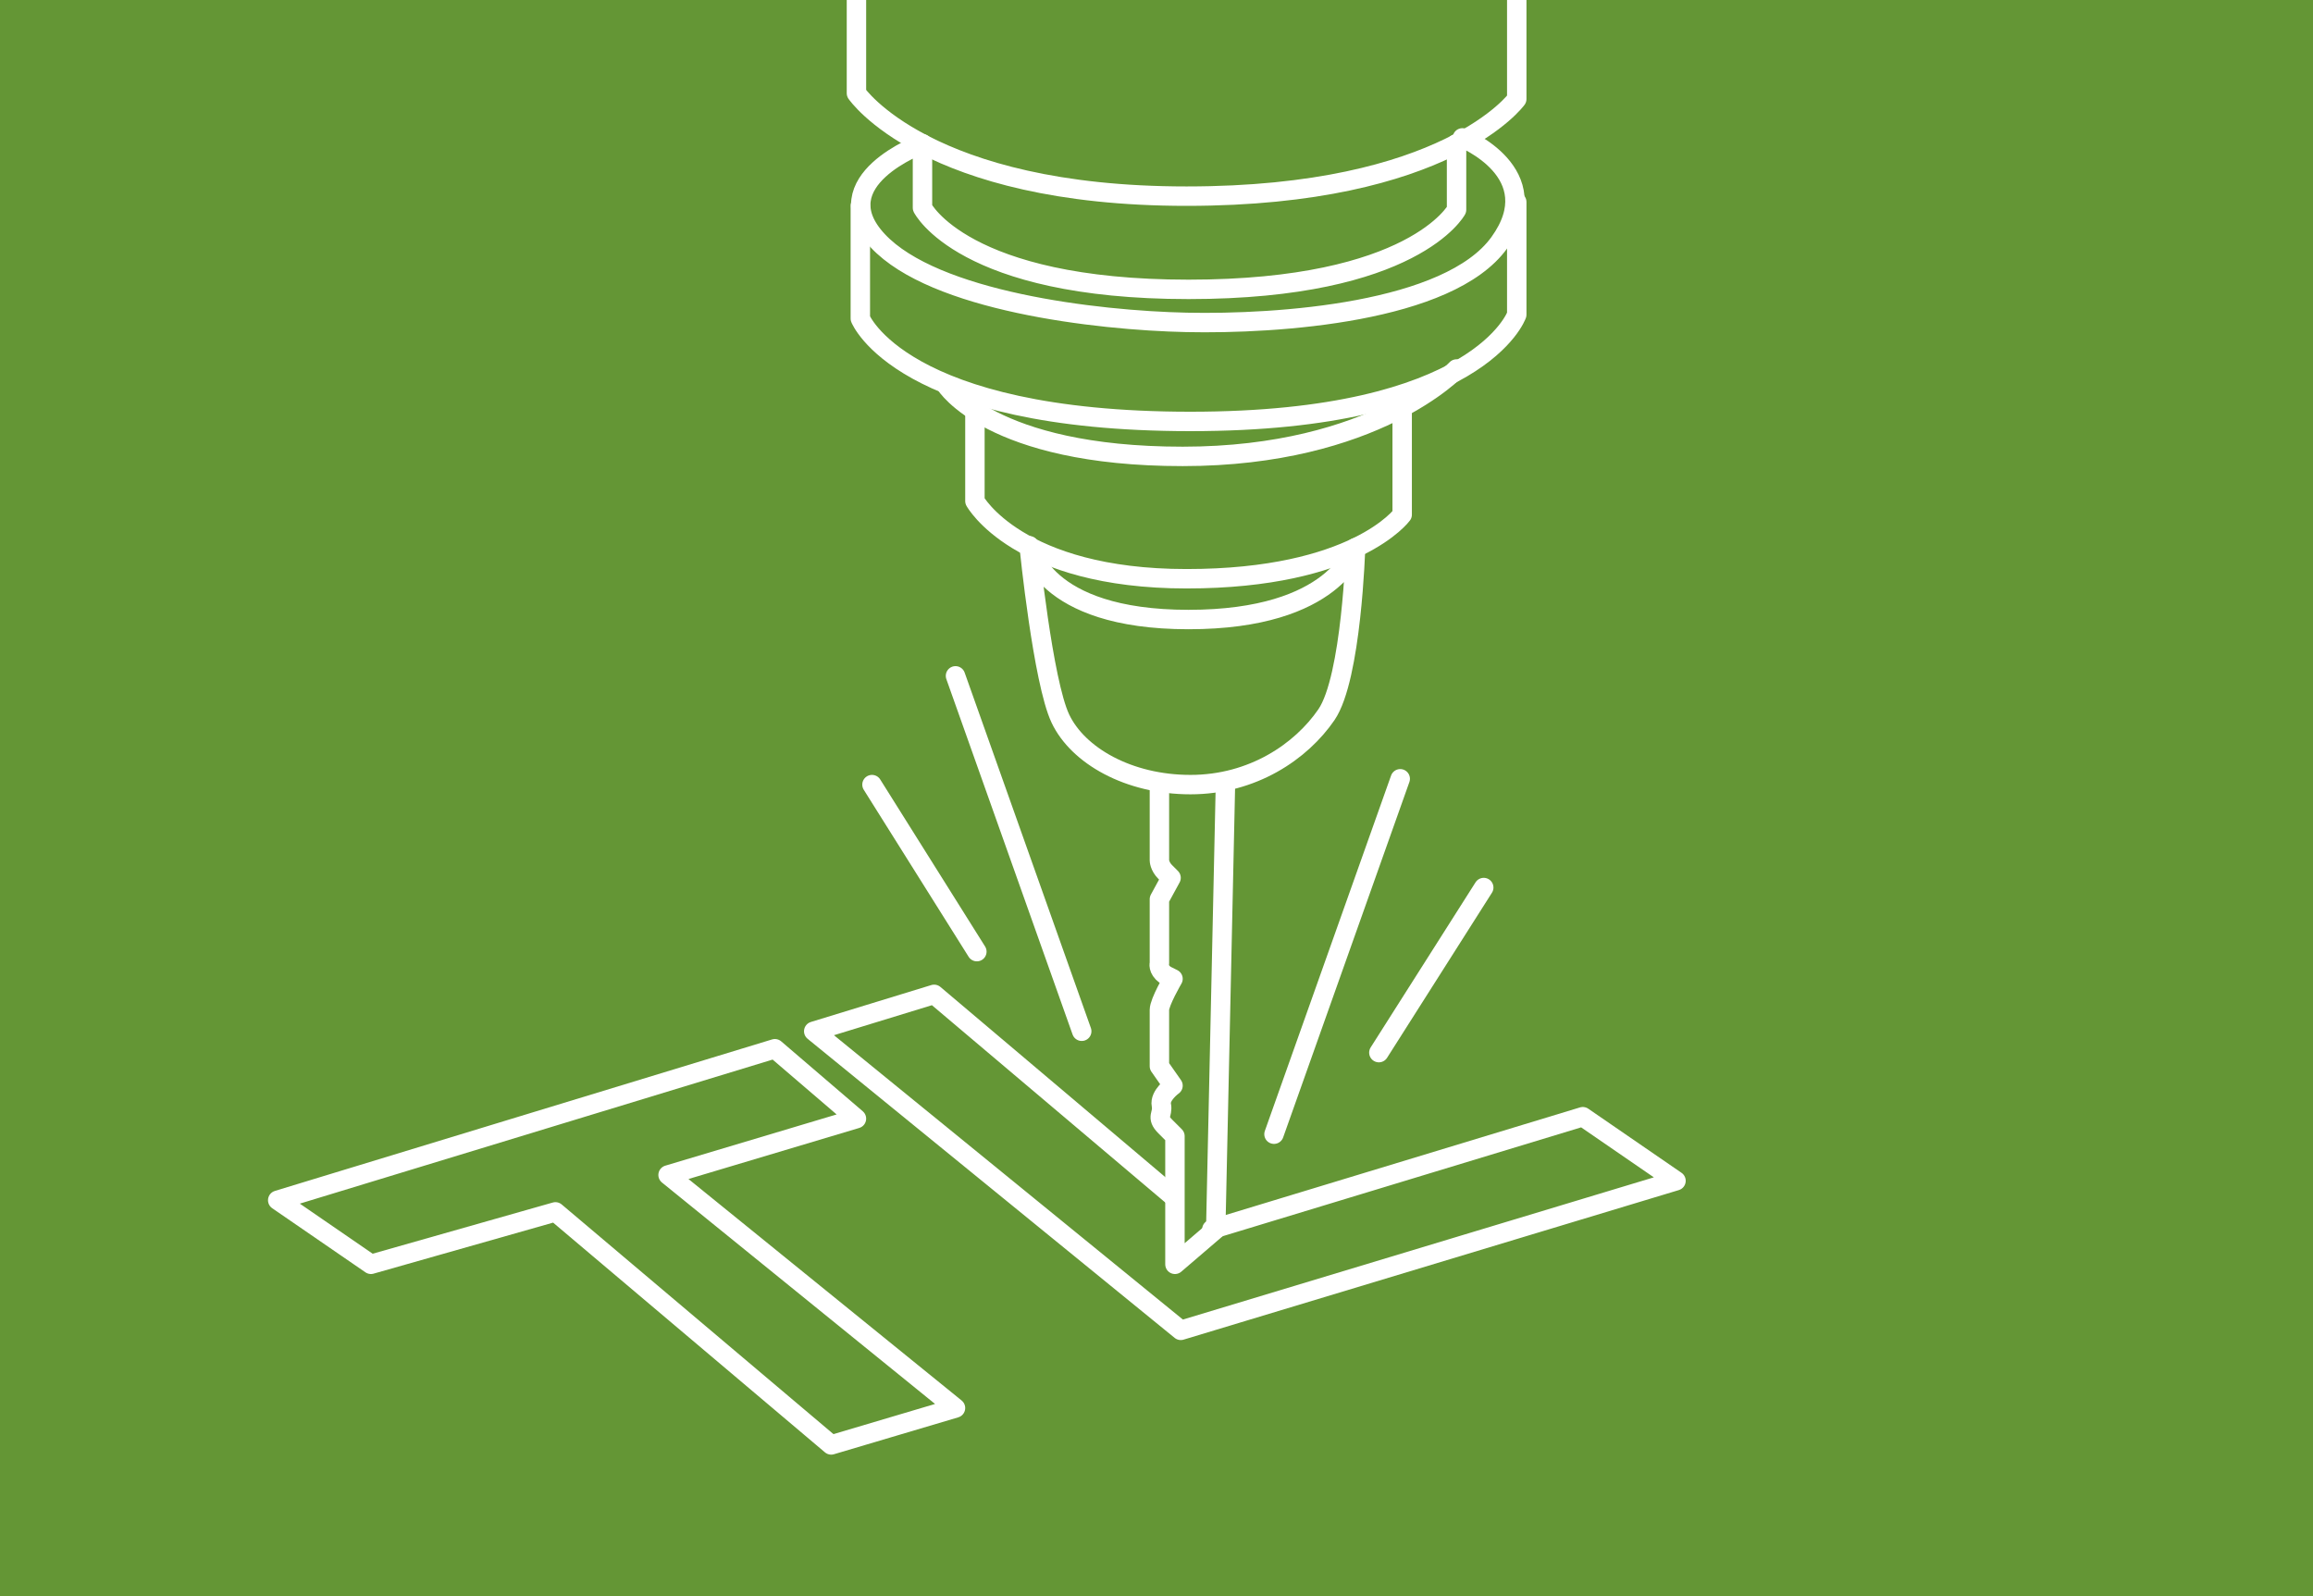 <?xml version="1.0" encoding="UTF-8"?>
<svg id="Layer_1" data-name="Layer 1" xmlns="http://www.w3.org/2000/svg" version="1.1" viewBox="0 0 119.1 82.2">
  <defs>
    <style>
      .cls-1 {
        fill: none;
        stroke: #fff;
        stroke-linecap: round;
        stroke-linejoin: round;
      }

      .cls-2 {
        fill: #649635;
        stroke-width: 0px;
      }
    </style>
  </defs>
  <rect class="cls-2" width="119.1" height="82.2"/>
  <path class="cls-1" d="M44.1-5.8V4.8s3.6,5.3,17,5.3,17-5,17-5V-5.8"/>
  <path class="cls-1" d="M75,7.4v3.4c0,0-2.2,4.1-13.8,4.1s-13.7-4.2-13.7-4.2v-3.3s-5.2,1.9-2.3,5,11.2,4.1,15.9,4.2,13.5-.5,16.1-4.1-1.9-5.4-1.9-5.4"/>
  <path class="cls-1" d="M44.3,10.6v5.8s2.1,5.3,17,5.3,16.8-5.5,16.8-5.5v-5.8"/>
  <path class="cls-1" d="M48.7,19.8s2.3,3.7,12.2,3.7,14.1-4.5,14.1-4.5"/>
  <path class="cls-1" d="M50.2,21.2v4.6s2.2,4,10.9,4,11.1-3.3,11.1-3.3v-5.7"/>
  <path class="cls-1" d="M53,28.2s.7,6.9,1.6,8.8,3.5,3.4,6.7,3.4,5.7-1.7,7-3.6,1.5-8.6,1.5-8.6c0,0-1,3.7-8.6,3.7s-8.2-3.8-8.2-3.8"/>
  <path class="cls-1" d="M59.7,40.3v4s0,.3.3.6l.3.3-.6,1.1v3.3c0,0-.1.3.3.6l.4.2s-.7,1.2-.7,1.6v2.9l.7,1s-.7.5-.6,1-.3.6.2,1.1l.5.5v5c0,0,0,1.6,0,1.6l2.1-1.8.5-22.9"/>
  <polyline class="cls-1" points="62.4 63.3 81.5 57.5 86.3 60.8 60.8 68.5 41.9 53.1 48.1 51.2 60.4 61.6"/>
  <polygon class="cls-1" points="49.2 72.5 42.8 74.4 28.6 62.4 19.1 65.1 14.3 61.8 39.9 54 44.1 57.6 34.4 60.5 49.2 72.5"/>
  <line class="cls-1" x1="72.1" y1="40.1" x2="65.6" y2="58.4"/>
  <line class="cls-1" x1="76.4" y1="45.7" x2="71" y2="54.2"/>
  <line class="cls-1" x1="49.2" y1="34.8" x2="55.7" y2="53.1"/>
  <line class="cls-1" x1="44.9" y1="40.4" x2="50.3" y2="49"/>
</svg>